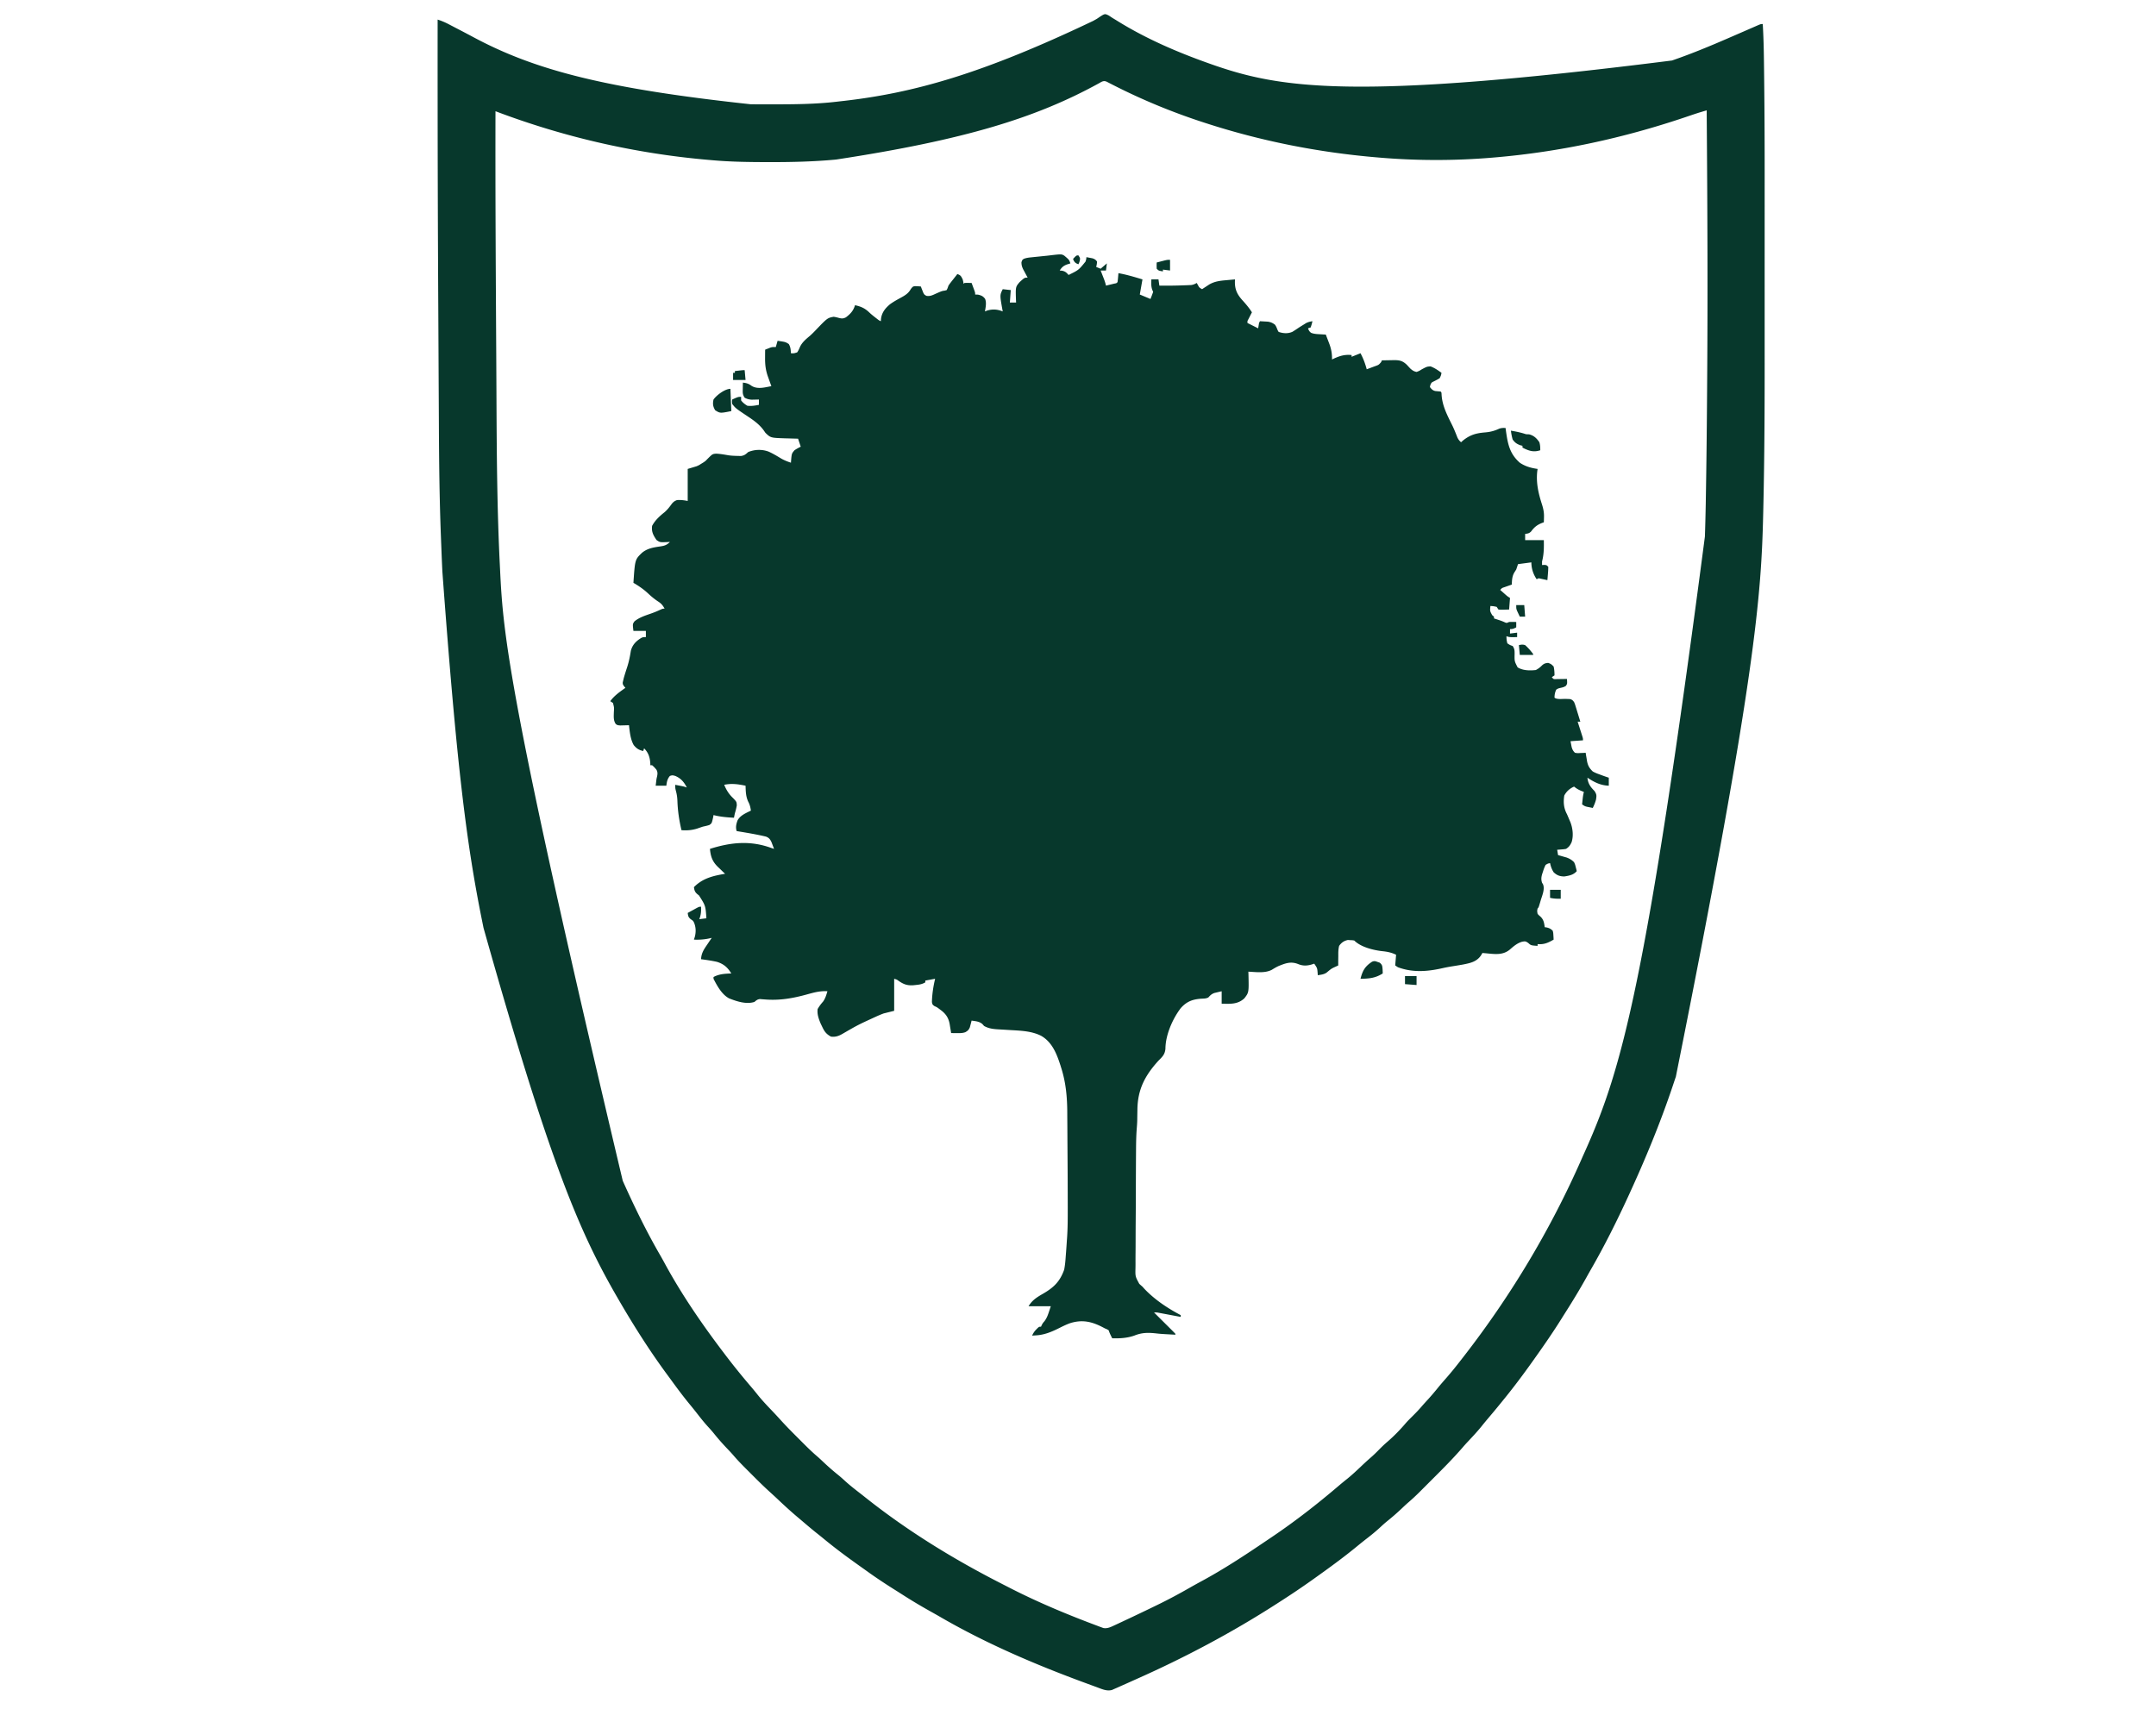<svg viewBox="490.24 0 2422.644 1942.08" version="1.1" xmlns="http://www.w3.org/2000/svg" style="max-height: 500px" width="2422.644" height="1942.08"><path fill="#07382C" d="M1686.324 287.457c5.349 4.561 5.349 4.561 6.676 8.543l-3.75 1.188c-3.955 1.458-5.921 3.222-8.25 6.812l2.75.25c3.7.854 4.741 2.023 7.25 4.75 11.282-5.517 11.282-5.517 19-15 .859-2.764.859-2.764 1-5 1.44.257 2.877.53 4.313.813l2.425.457c2.549.823 3.686 1.574 5.262 3.73-.313 3.188-.313 3.188-1 6l5 2 7-6-1 8h-6l1.059 2.703 1.379 3.547 1.37 3.516c.894 2.424 1.65 4.717 2.192 7.234 1.98-.475 3.96-.955 5.938-1.438l3.34-.808c2.616-.484 2.616-.484 3.722-1.754.233-1.682.413-3.371.563-5.063l.253-2.785L1747 307c9.247 1.615 18.02 4.292 27 7l-3 17 12 5c1.058-2.644 2.1-5.298 3-8l-.938-2.125c-1.47-3.98-1.227-7.678-1.062-11.875h8l1 7c9.447.111 18.872.012 28.313-.375l2.729-.094 2.571-.117 2.275-.095c2.359-.356 4.045-1.152 6.112-2.319l1.313 2.375c1.58 2.842 1.58 2.842 4.687 4.625l2.195-1.46 2.93-1.915 2.883-1.898c6.254-3.609 12.305-4.237 19.367-4.852l2.809-.262c2.271-.21 4.543-.415 6.816-.613l-.105 1.688c-.342 9.64 2.6 15.454 9.043 22.437 3.726 4.125 7.092 8.166 10.062 12.875-.36.699-.722 1.397-1.094 2.117l-1.406 2.758-1.406 2.742c-1.233 2.249-1.233 2.249-1.094 4.383l12 6 1-6 1-2c1.897.088 3.792.196 5.688.313l3.199.175c3.431.564 5.361 1.404 8.113 3.512 1.258 2.008 1.258 2.008 2.125 4.125.82 2.107.82 2.107 1.875 3.875 5.213 1.738 10.418 2.153 15.527-.129 2.553-1.545 5.013-3.182 7.473-4.871a375 375 0 0 1 5.313-3.313l2.363-1.488c2.455-1.267 4.603-1.79 7.324-2.199-.813 3.438-.813 3.438-2 7l-3 1c.912 2.279 1.562 3.705 3.625 5.094 3.216 1.227 6.195 1.34 9.625 1.531l3.828.227L1980 376c.984 2.56 1.962 5.123 2.938 7.688l.841 2.185c2.36 6.229 3.353 11.404 3.221 18.127l2.273-1.094c6.84-3.1 12.219-4.654 19.727-3.906v2l10-4c3.148 5.862 5.264 11.581 7 18a613.66 613.66 0 0 0 7.375-2.75l2.117-.766c4.029-1.451 4.029-1.451 6.725-4.59L2043 405a887.18 887.18 0 0 1 10.188-.188l2.908-.076c6.594-.068 10.093.576 14.966 5.237a3067.26 3067.26 0 0 1 3.876 4.187c2.372 2.116 3.944 3.16 7.062 3.84 2.965-1.107 2.965-1.107 5.875-2.938 5.713-3.034 5.713-3.034 9.813-3.312 4.6 1.736 8.378 4.333 12.312 7.25-.438 2.688-.438 2.688-2 6-2.238 1.447-4.546 2.585-6.934 3.766-2.332 1.158-2.332 1.158-3.628 4.046L2097 435c1.77 2.285 3.134 3.805 6.012 4.453 1.993.215 3.99.383 5.988.547 1 1 1 1 1.113 3.465.748 13.04 6.721 23.8 12.393 35.36 1.96 4.166 3.662 8.417 5.325 12.707 1.13 2.386 2.183 3.764 4.169 5.468l2.07-1.863c7.995-6.41 14.686-8.343 24.886-9.175 5.817-.496 10.44-1.652 15.748-4.129 2.568-.932 4.585-.98 7.296-.833l.516 3.805c2.028 14.318 4.161 25.188 15.484 35.195 6.176 4.192 12.674 5.956 20 7l-.395 2.762c-1.38 12.97 1.273 24.496 5.23 36.844 1.595 4.99 2.522 9.217 2.352 14.519l-.082 3.383L2225 587l-1.723.594c-5.736 2.222-8.931 4.74-12.574 9.699-2.136 2.14-3.748 2.37-6.703 2.707v7h21c.152 8.421.144 15.826-2 24v4l2.375-.125C2228 635 2228 635 2230 637a88.12 88.12 0 0 1-.375 7.625l-.172 2.14c-.141 1.746-.296 3.49-.453 5.235l-2.117-.473-2.758-.59-2.742-.597c-2.393-.572-2.393-.572-4.383.66a33.068 33.068 0 0 1-6-19l-15 2-2 6-2.063 3.25c-2.605 4.31-2.738 8.812-2.937 13.75l-2.336.805-3.039 1.07-3.023 1.055c-2.706.918-2.706.918-4.602 3.07a313729263.202 313729263.202 0 0 0 5.957 5.273c2.131 1.868 2.131 1.868 5.043 3.727l-1 13c-9.18.293-9.18.293-12 0l-2-3c-3.568-.736-3.568-.736-7-1-.616 5.677-.616 5.677 2 10.375l2 1.625v2l1.793.586c6.835 2.252 6.835 2.252 10.082 3.664 2.266 1.044 2.266 1.044 5.125-.25a65.305 65.305 0 0 1 4.188-.063L2194 699v6c-2.647 1.46-3.894 2-7 2v5l8-1v5c-8.571.143-8.571.143-12-1 .119 4.084.119 4.084 1 8 2.867 1.892 2.867 1.892 6 3 2.21 3.316 2.165 5.123 2.172 9.006-.18 8.104-.18 8.104 3.39 14.994 5.92 3.665 13.72 3.775 20.438 3 2.89-1.494 4.84-3.02 7.105-5.336 2.316-2.034 3.844-2.427 6.895-2.664 3.25 1.313 3.25 1.313 6 4 .804 3.337.987 6.575 1 10l-3 2c1.94 2.384 1.94 2.384 5.477 2.195 1.383-.013 2.765-.037 4.148-.07l2.14-.027c1.746-.024 3.49-.06 5.235-.098.364 5.46.364 5.46-1.215 7.805-2.107 1.41-3.872 1.806-6.347 2.32-2.413.624-2.413.624-4.438 1.875-1.448 2.928-1.961 5.74-2 9 2.326 2.326 9.053 1.357 12.387 1.43l2.418.093 2.218.06c2.582.544 3.392 1.32 4.977 3.417.983 2.36.983 2.36 1.824 5.105l.928 2.979.936 3.104.97 3.138c.79 2.556 1.57 5.113 2.342 7.674h-3l.55 1.712c.82 2.554 1.635 5.108 2.45 7.663l.867 2.695.82 2.578.762 2.38C2269 830 2269 830 2269 832l-14 1 .813 4.25.457 2.39c.86 2.78 1.609 4.349 3.73 6.36 2.968.484 2.968.484 6.188.25l3.292-.11 2.52-.14.48 3.07c.235 1.352.47 2.704.707 4.055l.307 2.016c.93 5.124 2.633 8.187 6.506 11.859 2.451 1.405 4.963 2.38 7.625 3.313.668.25 1.335.5 2.023.76A250.8 250.8 0 0 0 2298 874v9c-9.2-.307-16.405-3.937-24-9 .616 6.466 3.272 10.272 7.813 14.813 2.637 3.843 2.56 5.49 1.785 9.93-.872 3.294-2.1 6.196-3.598 9.257-1.44-.284-2.876-.577-4.313-.875l-2.425-.492C2271 906 2271 906 2268 904c.964-9.41.964-9.41 2-14l-3.25-1.313c-2.913-1.24-5.31-2.638-7.75-4.687-4.955 2.236-8.374 5.2-11 10-1.231 7.536-.63 14.24 3 21a378.894 378.894 0 0 1 2.625 6.125c.425.993.85 1.985 1.29 3.008 2.612 6.9 3.553 15.238 1.296 22.355-1.728 3.609-2.804 5.24-6.211 7.512-2.48.414-2.48.414-5.188.625l-2.73.227L2240 955l1 6 2.668.734 3.52 1.016 3.48.984c3.513 1.335 5.68 2.614 8.332 5.266 1.145 2.578 1.145 2.578 1.813 5.25l.707 2.703.48 2.047c-3.647 4.287-8.617 5.165-14 6-5.161-.095-8.115-1.19-11.938-4.688-2.215-3.559-3.17-6.255-4.062-10.312-2.466.47-2.466.47-5 2-1.235 2.52-2.086 4.661-2.875 7.313l-.68 2.013c-1.236 3.907-1.735 6.753-.445 10.674l1.125 1.875c2.226 5.405-.996 12.6-2.625 18l-.684 2.336c-1.682 5.655-1.682 5.655-2.816 6.789-.586 2.787-.586 2.787 0 6 1.268 1.47 1.268 1.47 2.875 2.813 3.889 3.439 4.48 7.185 5.125 12.187l2.25.313c3.05.762 4.48 1.53 6.75 3.687.61 2.48.61 2.48.75 5.188l.172 2.73.078 2.082c-6.242 3.581-10.754 5.67-18 5v2c-7.448-.505-7.448-.505-10.438-3.188-2.92-2.065-3.43-2.06-6.812-1.5-5.551 1.546-9.477 4.957-13.75 8.688-8.464 7.147-17.972 5.085-28.473 4.219L2156 1071l-1.625 2.75c-4.946 7.248-12.22 8.63-20.375 10.25a511.938 511.938 0 0 1-10.806 1.798c-4.064.644-8.08 1.371-12.092 2.28-17.012 3.834-33.474 5.12-50.102-1.078l-3-2 1-12c-5.488-2.685-10.216-3.515-16.25-4.125-9.843-1.201-23.455-4.58-30.75-11.875-2.122-.356-2.122-.356-4.625-.438l-2.54-.183c-4.393.962-7.238 2.931-9.835 6.621-.968 3.804-.98 7.465-.938 11.375l-.048 3.098A312.94 312.94 0 0 0 1994 1085l-2.2 1.039c-5.365 2.45-5.365 2.45-9.862 6.149-3.072 2.873-6.878 3.153-10.938 3.812l-.113-1.828c-.45-6.166-.45-6.166-3.887-11.172l-3.063 1c-5.295 1.478-9.754 1.61-14.874-.5-8.19-3.25-13.978-1.09-21.868 2.055-2.76 1.249-5.138 2.654-7.695 4.257-7.775 4.161-17.953 2.571-26.5 2.188l.105 3.078c.492 20.271.492 20.271-4.652 26.922-7.494 6.897-15.772 6.183-25.453 6v-14l-5.25 1.25-2.953.703c-3.133 1.173-4.578 2.592-6.797 5.047-2.722 1.36-5.088 1.227-8.125 1.375-9.804.733-16.222 3.181-22.875 10.625-9.199 12.112-17.071 30.09-17.188 45.5-.538 6.44-3.368 9.095-7.812 13.5-15.123 16.628-23.517 32.38-23.688 55.438-.042 2.623-.088 5.247-.136 7.87l-.034 3.463c-.076 3.507-.355 6.983-.637 10.478-.577 7.999-.69 15.978-.73 23.993-.01 1.575-.022 3.15-.034 4.726-.036 5.112-.062 10.224-.085 15.337l-.012 2.647c-.036 8.253-.067 16.506-.089 24.759a6025.34 6025.34 0 0 1-.16 31.53c-.056 7.42-.085 14.84-.094 22.261-.007 4.422-.025 8.842-.072 13.264a884.152 884.152 0 0 0-.039 12.455c0 1.519-.013 3.038-.038 4.556-.258 9.712-.258 9.712 4.261 18.035A97.473 97.473 0 0 0 1774 1446l2.203 2.477c11.592 12.167 25.975 21.737 40.797 29.523v2l-2.43-.459a9452.12 9452.12 0 0 0-10.882-2.041l-3.827-.723-3.662-.683c-1.115-.21-2.23-.42-3.38-.635-2.836-.54-2.836-.54-5.819-.459l2.203 2.187c2.686 2.668 5.37 5.34 8.05 8.012l3.493 3.472c1.67 1.658 3.338 3.32 5.004 4.981l1.59 1.576A208.646 208.646 0 0 1 1811 1499v1c-16.58-.904-16.58-.904-22.375-1.563-8.782-.891-15.471-.79-23.734 2.54-7.975 2.823-16.5 3.307-24.891 3.023-1.524-2.983-2.94-5.818-4-9-1.761-1.08-1.761-1.08-4-2l-2.734-1.438c-12.36-6.403-23.025-8.81-36.661-4.5-4.189 1.508-8.13 3.441-12.105 5.438-8.203 4.122-16.352 7.593-25.625 8.188l-2.82.199-2.055.113c1.315-2.908 2.734-5.006 5-7.25l1.563-1.578C1658 1491 1658 1491 1660 1491l.75-1.688c1.25-2.312 1.25-2.312 3.188-4.562 2.546-3.396 3.746-6.753 5.062-10.75l2-6h-25c4.207-7.012 9.563-10.201 16.517-14.223 11.85-6.885 18.727-13.519 23.483-26.777 1.033-5.14 1.47-10.276 1.813-15.5.11-1.432.223-2.863.337-4.294.315-4.067.585-8.136.85-12.206l.214-2.923c.823-11.269.838-22.542.825-33.835l-.001-2.358a9243.458 9243.458 0 0 0-.274-62.84c-.045-6-.084-12.002-.11-18.003-.027-5.93-.067-11.86-.117-17.79-.017-2.221-.028-4.442-.035-6.663-.054-17.362-1.49-33.69-6.752-50.338l-.914-2.934c-4.186-13.007-9.335-26.186-21.738-33.257-11.155-5.63-23.984-5.753-36.246-6.52l-3.77-.242a721.927 721.927 0 0 0-7.423-.424c-6.189-.378-11.21-.812-16.659-3.873l-1.813-2.063c-3.471-3.074-7.696-3.286-12.187-3.937l-.516 2.082-.734 2.73-.703 2.708c-1.237 2.93-2.316 3.9-5.047 5.48-3.378 1.242-6.68 1.101-10.25 1.063l-3.266-.028L1559 1161l-.516-3.29c-.244-1.445-.488-2.89-.734-4.335l-.332-2.16c-1.216-6.978-4.11-11.631-9.855-15.902l-2.247-1.7c-2.309-1.7-2.309-1.7-5.07-2.93-2.246-1.683-2.246-1.683-2.84-4.511.248-9.047 1.522-17.365 3.594-26.172l-11 2v2c-3.587 2.152-6.858 2.606-11 3l-2.547.27c-6.795.412-10.763-1.017-16.36-4.86-2.131-1.571-2.131-1.571-5.093-2.41v36l-12 3c-2.916 1.12-5.684 2.247-8.5 3.563l-2.264 1.032c-18.066 8.313-18.066 8.313-35.263 18.249-4.308 2.525-7.963 3.77-12.973 3.156-5.158-2.787-7.266-5.554-9.75-10.813l-1.734-3.582c-2.275-5.41-4.271-10.69-3.516-16.605 1.766-3.09 3.696-5.66 6.063-8.313 2.617-3.63 3.68-7.434 4.937-11.687-7.78-.53-14.576 1.23-22.012 3.306-16.477 4.571-31.422 7.329-48.63 5.89l-2.717-.2-2.421-.213c-2.836.277-4.069 1.412-6.22 3.217-9.192 2.975-19.878-.583-28.523-3.996-8.156-4.4-13.375-13.97-17.477-22.004v-2c6.458-3.454 12.763-3.684 20-4-4.118-6.745-8.43-10.569-16-13-5.945-1.332-11.965-2.191-18-3 .34-6.559 2.897-10.597 6.563-15.938l1.576-2.36A591.129 591.129 0 0 1 1290 1054l-2.017.465c-6.08 1.379-11.763 1.773-17.983 1.535l1.063-3.438c1.336-5.336 1.166-10.59-.95-15.707-1.1-2.097-1.1-2.097-3.676-3.793-2.846-2.408-2.915-3.499-3.437-7.062 2.122-1.172 4.248-2.338 6.375-3.5l1.828-1.012c4.57-2.488 4.57-2.488 6.797-2.488.18 5.22-.03 9.073-2 14l8-1c-.97-14.132-.97-14.132-8.281-25.625L1274 1005c-2.91-2.415-3.496-4.267-4-8 9.818-10.02 21.616-12.751 35-15l-2.738-2.598a5547.73 5547.73 0 0 1-3.574-3.465l-1.803-1.7c-6.174-6.037-8.135-11.691-8.885-20.237 23.494-7.44 45.363-9.662 69-1l3 1c-.594-1.608-1.2-3.211-1.813-4.813l-1.019-2.707c-1.56-3.313-2.829-4.967-6.277-6.289-10.862-2.587-21.88-4.36-32.891-6.191-1.339-4.325-.508-7.82 1-12 3.176-5.8 9.301-8.14 15-11-.514-3.768-1.195-6.724-3-10.063-2.718-5.75-2.806-11.663-3-17.937-8.316-1.712-15.603-2.804-24-1 2.54 5.999 5.19 10.363 9.938 14.875 4.012 4.198 4.012 4.198 4.23 8.246-.521 3.062-1.254 5.913-2.168 8.879-.35 1.663-.69 3.329-1 5-7.867-.425-15.362-1.025-23-3l-.34 2.082c-1.57 7.174-1.57 7.174-4.406 9.11-2.396.769-4.793 1.281-7.254 1.808a1110.72 1110.72 0 0 0-6.375 2.188c-6.006 1.86-11.378 2.263-17.625 1.812-2.588-10.905-4.194-21.712-4.57-32.912-.151-3.593-.546-6.865-1.461-10.35C1249 886 1249 886 1249 882a368299535.894 368299535.894 0 0 0 7.52 1.465C1259 884 1259 884 1262 885c-3.17-6.142-6.542-10.24-13-13-3.217-.838-3.217-.838-6 0-2.864 3.358-3.498 6.684-4 11h-12l.438-3.5c.082-.73.164-1.462.25-2.215.312-2.285.312-2.285.812-4.351.67-3.058.901-5.247-.703-7.993-1.512-1.823-2.956-3.45-4.797-4.941h-2l-.043-1.906c-.379-6.799-2.034-12.171-6.957-17.094l-1 3c-4.864-1.042-7.637-2.877-10.68-6.676-3.726-6.56-4.457-14.904-5.32-22.324l-2.738.105-3.574.082-3.551.106c-3.137-.293-3.137-.293-4.992-1.617-2.8-4.098-2.224-8.504-2.145-13.239.345-5.377.345-5.377-1-10.437l-3-2c4.546-6.332 10.74-10.507 17-15l-1.531-1.734c-1.469-2.266-1.469-2.266-1.5-4.282l.531-2.234.629-2.66c1.216-4.313 2.587-8.573 3.98-12.83 1.894-5.918 3.047-11.826 4.02-17.955 1.805-6.848 6.022-11.041 11.996-14.555C1213 716 1213 716 1216 716v-7h-14c-.931-7.684-.931-7.684 1.219-10.723 5.461-4.491 12.327-6.57 18.91-8.886a107.26 107.26 0 0 0 9.246-3.766C1235 684 1235 684 1237 684c-2.026-3.825-3.853-5.884-7.5-8.188-3.992-2.659-7.452-5.517-10.938-8.812-5.109-4.774-10.536-8.48-16.562-12 1.76-26.12 1.76-26.12 9.563-33.688 6.194-5.122 12.978-6.124 20.75-7.25 4.586-.69 7.418-1.56 10.687-5.062l-2.45.176c-8.763.37-8.763.37-12.612-2.301-3.64-5.4-5.772-9.205-4.938-15.875 3.243-6.226 8.545-11.056 14-15.375 3.328-2.912 5.724-6.054 8.29-9.637 1.819-2.114 3.11-3.025 5.71-3.988 4.326-.236 7.712.142 12 1v-36l10-3c2.761-1.233 2.761-1.233 5-2.688l2.531-1.542c2.54-1.716 2.54-1.716 4.688-4.008 5.638-5.59 5.638-5.59 9.736-5.918 4.637.202 9.182 1.033 13.751 1.813 3.554.531 7.011.655 10.607.718l3.55.086c3.797-.558 5.326-1.925 8.137-4.461 7.387-2.955 15.473-3.234 22.938-.438 4.963 2.21 9.561 5.022 14.21 7.82 3.534 2.005 6.998 3.358 10.852 4.618l.113-1.793c.707-8.497.707-8.497 3.887-12.207 2.272-1.539 4.544-2.749 7-4l-3-9-2.044-.044c-3.111-.075-6.22-.172-9.331-.269l-3.215-.068c-16.212-.547-16.212-.547-22.082-6.185l-2.078-2.997c-4.92-6.578-10.745-10.783-17.538-15.292-13.926-9.314-13.926-9.314-17.712-14.145-.313-2.813-.313-2.813 0-5 6.625-3 6.625-3 10-3v4c1.926 2.552 4.266 4.36 7 6 4.495.552 8.57-.136 13-1v-6l-2.23.07-2.957.055-2.918.07c-3.086-.208-5.159-.768-7.895-2.195-2.491-3.737-2.207-5.745-2.125-10.188l.055-3.855.07-2.957c4.108.494 6.551 1.182 9.813 3.688 6.77 4.085 14.824 1.64 22.187.312l-1.277-3.543-1.66-4.644-.842-2.33c-2.614-7.338-3.359-13.52-3.284-21.296l.014-2.677c.012-2.17.03-4.34.049-6.51a344.566 344.566 0 0 1 3.75-1.5l2.11-.844C1358 390 1358 390 1362 390l2-7c8.876 1.287 8.876 1.287 12.563 3.625 2.081 3.44 2.17 6.377 2.437 10.375 3.373.14 3.373.14 7-1 1.35-1.874 2.155-3.758 3.055-5.883 2.446-5.479 6.97-9.083 11.449-12.86a110.93 110.93 0 0 0 5.773-5.64c13.68-14.29 13.68-14.29 20.723-15.617 2.707.45 2.707.45 5.5 1.188 3.589.907 4.943 1.086 8.313-.57 5.106-3.905 8.38-7.425 10.187-13.618 6.636 1.428 11.07 3.385 15.98 8.086 2.198 2.083 4.502 3.934 6.895 5.789l2.242 1.742c1.835 1.43 1.835 1.43 3.883 2.383l.25-3.063c1.064-7.052 4.88-11.662 10.2-16.109 3.676-2.635 7.56-4.84 11.538-6.988 4.987-2.706 9.032-5.02 11.762-10.09 2.25-2.75 2.25-2.75 4.5-3.133 2.279.007 4.487.122 6.75.383.23.626.461 1.253.7 1.898l.987 2.477.95 2.46c1.242 2.297 1.242 2.297 3.539 3.63 3.977.754 6.773-.65 10.324-2.277 7.116-3.136 7.116-3.136 10.344-3.575L1554 326c1.075-2.225 1.075-2.225 2-5 1.579-2.372 3.351-4.584 5.125-6.813l1.418-1.81A946.628 946.628 0 0 1 1566 308c3.804 1.268 4.24 2.482 6 6 .688 2.813.688 2.813 1 5l1-1c2.67-.141 5.324-.042 8 0 .67 1.79 1.336 3.582 2 5.375l1.125 3.023C1586 329 1586 329 1586 331l3.188.125c3.755.862 5.668 1.67 8.011 4.777 1.718 4.5.56 9.458-.199 14.098l2.5-1c6.292-1.798 11.39-1.444 17.5 1l-.438-2.344c-2.861-16.057-2.861-16.057.438-22.656l9 1-1 14h7l-.14-3c-.485-14.557-.485-14.557 4.14-20 5.53-5 5.53-5 9-5l-1.566-2.852c-.667-1.257-1.332-2.515-1.996-3.773l-1.038-1.871c-1.62-3.11-2.402-5.313-2.365-8.84.965-2.664.965-2.664 2.643-3.78 2.839-1.08 5.42-1.395 8.443-1.7 1.183-.125 2.366-.25 3.584-.377l3.733-.37c2.436-.249 4.872-.5 7.308-.753l3.271-.327c16.077-1.925 16.077-1.925 19.307.1Z"/><path fill="#07382C" d="M1736.012 17.352c1.35.851 2.678 1.736 3.988 2.648 1.4.846 2.802 1.687 4.207 2.523l2.231 1.383C1778.258 43.598 1812.808 58.48 1848 71l2.027.722c78.025 27.7 159.997 41.602 518.973-3.722l2.01-.698c20.726-7.215 40.874-15.56 60.99-24.302l5.03-2.185 2.599-1.13 7.761-3.368a3479.44 3479.44 0 0 0 9.956-4.34l4.525-1.97 2.104-.925C2468.773 27 2468.773 27 2471 27c1.138 18.663 1.319 37.339 1.524 56.03.03 2.725.062 5.45.094 8.176.435 37.776.532 75.55.517 113.327a35847.973 35847.973 0 0 0 0 27.664c.003 17.507 0 35.015-.006 52.522-.004 14.809-.003 29.617.001 44.425a108443.14 108443.14 0 0 1 .004 58.118v2.808c-.001 6.328 0 12.656.002 18.983.013 36.887-.1 73.767-.59 110.65l-.03 2.334a5108.608 5108.608 0 0 1-1.008 55.018c-2.15 91.036-7.785 181.986-98.148 632.967-1.286 3.75-2.545 7.51-3.801 11.271-13.832 41.134-30.453 81.285-48.559 120.707l-.924 2.013c-13.034 28.368-26.918 56.185-42.508 83.245a773.735 773.735 0 0 0-4.736 8.426c-7.265 13.057-14.961 25.78-22.977 38.39a1501.832 1501.832 0 0 0-5.355 8.52c-8.422 13.43-17.343 26.467-26.5 39.406l-1.452 2.06c-10.772 15.282-21.835 30.366-33.548 44.94l-1.558 1.94c-6.093 7.575-12.255 15.085-18.564 22.48a433.478 433.478 0 0 0-8.253 10.017c-4.628 5.694-9.619 11.013-14.637 16.36a220.095 220.095 0 0 0-6.425 7.14c-10.744 12.414-22.371 24.032-33.988 35.618a4400.61 4400.61 0 0 0-7.403 7.41l-4.79 4.785-2.193 2.2a228.453 228.453 0 0 1-12.396 11.495c-2.949 2.557-5.767 5.252-8.606 7.93a263.298 263.298 0 0 1-15.554 13.457c-2.743 2.258-5.342 4.626-7.945 7.043-4.553 4.185-9.273 8.036-14.157 11.817a480.49 480.49 0 0 0-11.198 8.947c-15.577 12.812-31.908 24.667-48.333 36.361l-2.405 1.714c-12.324 8.763-24.856 17.142-37.595 25.286l-2.29 1.474c-50.163 32.303-103.168 60.395-157.668 84.615-2.047.913-4.09 1.832-6.133 2.754a1207.669 1207.669 0 0 1-9.766 4.348 735.228 735.228 0 0 0-5.338 2.393l-3.254 1.416-2.823 1.25c-5.963 1.64-11.652-1.146-17.228-3.207l-2.485-.906c-2.674-.977-5.345-1.962-8.015-2.95l-2.78-1.023c-56.105-20.66-111.807-44.483-163.537-74.615a629.61 629.61 0 0 0-8.523-4.815c-11.463-6.386-22.672-13.043-33.699-20.155a943.434 943.434 0 0 0-7.934-5.02c-10.77-6.77-21.32-13.749-31.633-21.195a767.067 767.067 0 0 0-5.386-3.84A1364.51 1364.51 0 0 1 1448 1754l-2.195-1.585c-10.64-7.707-20.997-15.666-31.124-24.034a474.322 474.322 0 0 0-6.869-5.506c-5.464-4.36-10.787-8.884-16.104-13.422-1.69-1.438-3.388-2.868-5.087-4.297-7.708-6.508-15.122-13.28-22.441-20.222-3.218-3.051-6.493-6.034-9.778-9.012-6.48-5.906-12.697-12.065-18.886-18.275-1.84-1.847-3.687-3.687-5.534-5.528-5.324-5.32-10.594-10.632-15.476-16.368-2.685-3.121-5.55-6.076-8.381-9.063-4.92-5.227-9.579-10.547-14.059-16.157-2.067-2.532-4.227-4.938-6.441-7.343-3.982-4.375-7.642-8.933-11.264-13.605a490.666 490.666 0 0 0-9.053-11.303c-7.204-8.749-13.966-17.778-20.616-26.952a906.994 906.994 0 0 0-4.762-6.48c-19.977-27.114-38.054-55.724-54.93-84.848l-1.565-2.7c-42.222-73.153-75.681-150.93-149.874-414.504a3931.38 3931.38 0 0 0-1.69-8.372c-17.524-86.712-28.522-174.64-44.559-392.299l-.166-3.465c-.393-8.32-.722-16.643-1.042-24.966-.11-2.84-.223-5.68-.336-8.52-1.67-42.396-2.17-84.757-2.362-127.181-.043-9.518-.096-19.035-.148-28.553a63165.04 63165.04 0 0 1-.263-51.515c-.078-16.228-.16-32.455-.25-48.683-.528-95.574-.85-191.145-.745-327.242 4.324 1.4 8.228 3.021 12.262 5.125l1.768.918c1.888.982 3.773 1.97 5.658 2.957l3.945 2.052a1521.634 1521.634 0 0 1 16.726 8.811c69.004 36.987 148.63 57.794 311.676 75.34l4.793.021c5.078.02 10.156.025 15.235.026l2.62.001c24.81.007 49.505-.064 74.176-2.998 2.255-.266 4.51-.52 6.767-.773 79.324-8.98 156.308-30.54 280.772-89.894l2.328-1.274c2.318-1.298 2.318-1.298 4.587-2.897 6.357-4.17 6.357-4.17 10.699-2.063Zm-11.262 76.44c-69.869 38.39-150.095 63.44-295.063 85.52l-2.72.247c-23.205 2.072-46.301 2.648-69.592 2.629l-2.184-.001c-21.793-.01-43.469-.216-65.191-2.187l-4.508-.39C1203.81 172.453 1123.68 154.053 1047 125c-.232 87.681.288 175.36.796 263.04l.072 12.425.017 3.058c.079 13.631.15 27.263.212 40.895.291 63.475.64 126.907 3.79 190.318.114 2.288.226 4.577.337 6.865 3.442 70.695 8.757 141.28 137.776 685.399l1.527 3.4c12.478 27.642 25.828 54.963 41.084 81.184 1.724 2.998 3.376 6.03 5.025 9.069 19.136 35.134 42.166 68.532 66.364 100.347l1.288 1.701c9.242 12.206 18.9 24.082 28.84 35.726a372.973 372.973 0 0 1 8.06 9.823c5.191 6.385 10.88 12.292 16.554 18.246 3.178 3.337 6.284 6.73 9.38 10.145 5.89 6.467 12.036 12.669 18.231 18.843 1.847 1.84 3.687 3.687 5.528 5.534 5.331 5.334 10.652 10.616 16.399 15.507 2.936 2.518 5.72 5.197 8.533 7.85a265.28 265.28 0 0 0 15.62 13.523c2.543 2.082 4.962 4.252 7.38 6.477 5.56 5.059 11.453 9.635 17.395 14.231a556.098 556.098 0 0 1 5.132 4.046c47.767 38.017 99.964 69.98 154.302 97.638a2717.69 2717.69 0 0 1 9.065 4.644c31.454 16.066 64.346 29.754 97.418 42.129l2.597.995 2.348.852 1.962.723c4.458.831 8.292-1.083 12.265-2.934l3.116-1.443 3.337-1.569 3.485-1.624A2525.21 2525.21 0 0 0 1788 1805l2.858-1.386c12.45-6.053 24.567-12.556 36.576-19.442a564.62 564.62 0 0 1 12.863-7.13c24.927-13.47 48.521-28.99 71.96-44.863 2.46-1.664 4.924-3.32 7.388-4.976 26.035-17.58 50.89-36.942 74.78-57.33 3.25-2.77 6.55-5.46 9.888-8.123 5.531-4.494 10.694-9.349 15.854-14.259 3.27-3.108 6.567-6.155 9.978-9.108 3.27-2.838 6.33-5.785 9.355-8.883 3.051-3.097 6.123-6.12 9.438-8.938 7.648-6.547 14.705-13.839 21.222-21.503 2.345-2.624 4.837-5.089 7.34-7.559 3.726-3.681 7.299-7.433 10.7-11.418 2.173-2.514 4.424-4.95 6.675-7.395 4.05-4.44 7.88-9.006 11.652-13.683 2.882-3.5 5.86-6.907 8.848-10.316 5.679-6.504 11.078-13.182 16.343-20.023a993.747 993.747 0 0 1 3.696-4.763c52.63-67.802 97.345-142.507 131.904-221.086 1.589-3.613 3.207-7.213 4.827-10.812C2312.438 1201.65 2340.266 1105.567 2406 603l.085-2.493c.756-22.608 1.077-45.226 1.407-67.843l.033-2.244c.508-34.8.798-69.602 1.022-104.405l.063-9.498c.544-82.652.385-165.281-.61-292.517l-4.755 1.42-2.675.798c-3.446 1.048-6.85 2.19-10.261 3.348l-4.307 1.456-2.25.76C2313.893 155.328 2242.515 170.828 2169 177l-2.159.184c-42.289 3.548-85.563 3.487-127.841-.184l-2.251-.191c-65.636-5.611-130.1-18.393-192.749-38.809l-1.957-.636c-35.324-11.508-69.761-25.78-102.81-42.759l-2.807-1.437-2.456-1.273c-3.807-1.73-5.745-.013-9.22 1.897ZM2118 2042c21.281-.047 42.562-.082 63.843-.104 9.883-.01 19.767-.024 29.65-.047 8.624-.02 17.248-.033 25.872-.037 4.557-.003 9.115-.009 13.672-.023 44.969-.14 44.969-.14 64.4 4.024l2.475.518c22.085 4.833 39.564 16.588 52.807 35.067 12.553 19.79 16.086 45.878 11.048 68.685-.79 3.023-1.74 5.968-2.767 8.917l-.875 2.762c-6.312 17.95-20.57 31.49-37.125 40.05-6.17 2.955-12.442 5.254-19 7.188 0 3.47 2.489 6.206 4.313 9.063l1.361 2.154c4.592 7.248 9.258 14.449 13.935 21.642 2.302 3.543 4.596 7.092 6.891 10.641a10956.327 10956.327 0 0 0 10.688 16.5l1.346 2.078c2.735 4.225 5.45 8.462 8.153 12.707 20.207 38.317 20.207 38.317 52.236 63.825 10.868 2.042 25.426 2.207 35.077-3.61 6.13-4.981 8.524-10.404 9.643-18.038.834-9.257.633-18.569.616-27.855l.01-7.262c.009-5.87.007-11.738.002-17.607-.005-4.772-.006-9.543-.003-14.315v-2.065l.003-4.153c.005-12.952-.001-25.904-.012-38.856-.009-11.1-.007-22.2.002-33.3a29688.067 29688.067 0 0 0 .007-42.873l-.001-2.055c-.002-4.764 0-9.528.006-14.293.006-6.416.001-12.832-.01-19.248-.003-2.353-.002-4.705.002-7.057.006-3.215-.001-6.43-.011-9.644l.013-2.808c-.049-8.22-.7-16.148-6.267-22.571-9.942-8.325-20.553-8.377-33-9v-9h241v94h-9l-.456-1.95c-7.808-34.5-7.808-34.5-30.81-60.245-27.315-16.756-59.527-12.205-90.734-12.805v128c24.756-2.85 24.756-2.85 42.832-17.332 11.572-16.816 14.71-37.837 17.168-57.668h9v166h-9l-.288-1.857c-3.457-21.947-7.663-47.471-25.61-62.76-7.733-5.334-16.864-6.453-25.98-7.465l-2.375-.271c-1.915-.218-3.831-.433-5.747-.647.085 13.562.18 27.123.288 40.685.05 6.298.096 12.597.134 18.895.037 6.089.083 12.177.136 18.266.018 2.312.034 4.625.045 6.937-1.035 22.219-1.035 22.219 6.397 42.217 5.79 4.545 11.664 5.176 18.777 5.238l2.669.025c1.875.014 3.75.024 5.626.032 1.88.012 3.76.032 5.64.062 27.069.43 52.453-4.847 72.872-23.834 16.289-15.879 23.833-37.25 30.416-58.523h9c-.673 10.975-2.045 21.825-3.469 32.723l-.728 5.632c-.506 3.908-1.014 7.815-1.523 11.722-.653 5.006-1.3 10.013-1.947 15.02-.5 3.865-1 7.73-1.503 11.594-.24 1.847-.48 3.695-.718 5.542-.332 2.572-.668 5.144-1.005 7.716l-.296 2.304c-.436 3.312-.961 6.518-1.811 9.747-43.11.435-86.218.77-129.33.97a57958.974 57958.974 0 0 0-18.346.089c-16.405.082-32.808.232-49.212.407-16.837.178-33.674.283-50.512.322a2519.52 2519.52 0 0 0-31.157.262 1218.9 1218.9 0 0 1-21.379.107 440.45 440.45 0 0 0-12.326.108c-23.967.567-23.967.567-30.185-4.102-3.98-4.403-6.378-9.267-8.525-14.755-1.628-3.815-3.928-7.132-6.278-10.533l-1.49-2.295-1.213-1.87c-3.708-5.72-7.376-11.466-11.047-17.21a3703.788 3703.788 0 0 0-13.5-21 3716.688 3716.688 0 0 1-13.5-21c-5.46-8.542-5.46-8.542-10.941-17.07l-1.33-2.067c-.856-1.318-1.72-2.63-2.592-3.937-2.71-4.085-5.156-8.242-7.512-12.543-.61-1.056-1.22-2.113-1.85-3.2a137.89 137.89 0 0 1-3.42-6.283c-1.914-3.224-3.36-5.116-6.355-7.4-3.093-.684-6.131-.746-9.29-.783l-2.539-.083A400.137 400.137 0 0 0 2226 2215c.085 13.449.18 26.897.288 40.346.05 6.245.096 12.491.134 18.737.037 6.037.083 12.073.136 18.11.018 2.293.034 4.587.045 6.881-1.21 21.768-1.21 21.768 6.397 40.926 6.947 6.645 13.677 7.365 22.875 8.125l2.953.262c2.39.21 4.781.413 7.172.613v10h-148v-10l4.094-.332 5.406-.48 2.688-.213c7.758-.713 15.169-2.175 20.812-7.975 8.872-14.267 6.147-34.67 6.13-50.85 0-2.153.003-4.307.005-6.46.004-5.804.003-11.608 0-17.412-.003-6.1 0-12.202 0-18.303.003-10.241 0-20.483-.005-30.725-.005-11.806-.003-23.612.002-35.418.005-10.174.005-20.347.003-30.521-.002-6.06-.002-12.12.001-18.18.003-5.7.001-11.4-.005-17.1 0-2.08 0-4.16.002-6.24 1.762-26.796 1.762-26.796-7.985-50.068-8.59-6.888-20.622-6.843-31.148-7.723v-9Zm108 18v137c36.568 1.294 36.568 1.294 68.785-13.777 14.488-14.54 18.036-34.846 18.238-54.593-.164-18.83-3.432-38.545-16.238-53.157-19.216-18.718-45.35-15.473-70.785-15.473ZM18 2042h151v9l-4.313.332-5.687.48-2.832.213c-7.968.697-15.294 2.101-21.168 7.975-8.96 11.776-6.342 31.11-6.414 45.117a8012.35 8012.35 0 0 0-.187 25.055c-.047 7.27-.109 14.541-.168 21.812-.088 11.005-.158 22.01-.231 33.016h101l-.438-49.688-.13-15.62-.088-9.337c-.019-2.06-.036-4.12-.052-6.18 1.285-23.186 1.285-23.186-6.542-43.925-10.223-8.365-21.004-8.612-33.75-9.25v-9h151v9l-4.242.262c-15.552.8-15.552.8-28.606 8.492-6.474 7.576-6.451 17.317-6.406 26.834l-.01 3.086c-.007 3.387-.001 6.773.005 10.16l-.01 7.315c-.009 5.92-.007 11.84-.002 17.761.005 4.814.006 9.628.003 14.443v2.081l-.003 4.187c-.005 13.066.001 26.133.012 39.2.009 11.196.007 22.393-.002 33.59a30188.805 30188.805 0 0 0-.007 43.236l.001 2.073c.002 4.805 0 9.61-.006 14.415-.006 6.474-.001 12.948.01 19.423.003 2.373.002 4.745-.002 7.118-.006 3.245.001 6.49.011 9.736l-.013 2.827c.05 8.427.472 17.203 6.267 23.761 7.446 5.824 15.19 7.267 24.438 7.625l2.505.117c2.019.094 4.038.177 6.057.258v10H188v-10l3.586-.113c16.145-.443 16.145-.443 29.941-8.094 10.042-12.226 6.814-35.46 6.887-50.297a8827.593 8827.593 0 0 0 .187-26.192c.047-7.602.109-15.205.168-22.808.087-11.499.158-22.997.231-34.496H128c.12 19.742.12 19.742.258 39.484.06 8.06.118 16.12.164 24.181.037 6.503.083 13.007.136 19.51.018 2.473.034 4.945.045 7.418-1.373 22.51-1.373 22.51 6.397 42.407 7.658 7.053 15.382 8.084 25.313 8.563l2.533.13c2.051.106 4.102.207 6.154.307v10H18v-10l3.55-.078c15.205-.451 15.205-.451 28.45-7.36 9.519-12.195 7.287-28.447 7.259-43.132l.01-7.159c.009-5.786.007-11.571.002-17.357-.005-4.706-.006-9.412-.003-14.118v-2.036l.003-4.098c.005-12.779-.001-25.558-.012-38.337-.009-10.944-.007-21.887.002-32.83a28873.794 28873.794 0 0 0 .007-42.291l-.001-2.028c-.002-4.696 0-9.39.006-14.086.005-6.33.001-12.66-.01-18.99-.003-2.317-.002-4.634.002-6.951C58.461 2077.84 58.461 2077.84 51 2060c-9.983-8.3-20.522-8.375-33-9v-9Zm506 0c19.682-.07 39.364-.123 59.046-.155 9.14-.016 18.282-.037 27.423-.071 7.979-.03 15.957-.05 23.936-.056 4.214-.004 8.429-.013 12.643-.035 47.128-.238 90.55 6.456 125.577 40.442 11.41 11.496 19.854 25.121 26.375 39.875l.834 1.881c9.344 21.42 14.545 44.743 15.166 68.119l.062 1.97c1.16 41.23-8.434 86.809-37.062 118.03l-1.617 1.775c-20.193 21.848-45.27 33.946-73.946 41.1l-2.242.579c-19.9 4.61-40.72 3.823-61.008 3.749-4.064-.013-8.127-.014-12.191-.016-7.66-.006-15.32-.023-22.98-.043-8.735-.022-17.47-.033-26.206-.043-17.937-.021-35.873-.056-53.81-.101v-10l3.84-.113c1.7-.066 3.398-.132 5.097-.2l2.518-.068c8.206-.351 15.943-1.951 22.041-7.795 4.847-5.879 5.755-12.375 6.097-19.806l.12-2.371c.45-9.894.427-19.79.416-29.692l.006-6.452c.004-5.787.003-11.574 0-17.362-.003-6.089 0-12.178 0-18.268.003-10.221 0-20.442-.005-30.664-.005-11.775-.003-23.55.002-35.326.005-10.155.005-20.31.003-30.465-.002-6.046-.002-12.091.001-18.137.003-5.686.001-11.373-.005-17.06 0-2.072 0-4.145.002-6.218.01-9.693-.057-19.366-.563-29.049l-.111-2.21c-.408-6.864-1.39-12.157-5.709-17.557-10.341-8.226-20.958-8.547-33.75-9.187v-9Zm111 19a137630.234 137630.234 0 0 0-.111 115.232c-.01 12.802-.025 25.604-.043 38.406-.019 13.137-.03 26.273-.034 39.41-.003 8.105-.012 16.211-.028 24.317-.012 6.216-.013 12.431-.01 18.647 0 2.55-.005 5.1-.012 7.65-.01 3.478-.008 6.957-.003 10.436l-.017 3.063c.012 9.711.012 9.711 5.07 17.651 9.641 6.617 21.286 5.706 32.415 3.973 10.627-2.211 19.293-6.042 27.773-12.785l3.063-2.188c25.48-22.25 31.442-64.305 33.74-95.98.425-8.292.442-16.592.447-24.894l.002-2.945c-.043-39.487-3.914-87.466-32.252-117.993l-2.004-2.313c-11.936-13.013-27.72-18.229-44.996-19.687-4.001-.114-7.998-.095-12-.063l-3.215.014c-2.595.012-5.19.028-7.785.049Z"/><path fill="#07382C" d="M814 2042c19.682-.07 39.364-.123 59.046-.155 9.14-.016 18.282-.037 27.423-.071 7.979-.03 15.957-.05 23.936-.056 4.214-.004 8.429-.013 12.643-.035 47.677-.24 90.566 6.54 126.014 41.005 30.564 30.685 41.756 76.3 42.126 118.374-.1 38.147-9.76 81.032-36.188 109.938l-1.667 1.826c-20.67 22.263-45.542 34.726-74.896 42.049l-2.242.579c-19.9 4.61-40.72 3.823-61.008 3.749-4.064-.013-8.127-.014-12.191-.016-7.66-.006-15.32-.023-22.98-.043-8.735-.022-17.47-.033-26.206-.043-17.937-.021-35.873-.056-53.81-.101v-10l3.84-.113c1.7-.066 3.398-.132 5.097-.2l2.518-.068c8.513-.364 15.776-2.1 22.107-8.006 4.929-5.53 5.597-11.901 5.992-18.98l.128-2.253c.505-9.832.458-19.668.447-29.51l.006-6.517c.004-5.849.003-11.698 0-17.547-.003-6.151 0-12.303 0-18.454.003-10.325 0-20.65-.005-30.977-.005-11.9-.003-23.8.002-35.699.005-10.258.005-20.516.003-30.774-.002-6.108-.002-12.217.001-18.326.003-5.745.001-11.49-.005-17.237 0-2.095 0-4.19.002-6.287 1.607-25.226 1.607-25.226-6.383-47.865-10.341-8.226-20.958-8.547-33.75-9.187v-9Zm111 19a137630.234 137630.234 0 0 0-.111 115.232c-.01 12.802-.025 25.604-.043 38.406-.019 13.137-.03 26.273-.034 39.41-.003 8.105-.012 16.211-.028 24.317-.012 6.216-.013 12.431-.01 18.647 0 2.55-.005 5.1-.012 7.65-.01 3.478-.008 6.957-.003 10.436l-.017 3.063c.012 9.711.012 9.711 5.07 17.651 9.641 6.617 21.286 5.706 32.415 3.973 10.617-2.209 19.317-6.024 27.773-12.785l1.852-1.324c22.204-16.882 29.19-52.103 33.128-77.797 2.029-14.917 2.304-29.787 2.332-44.816l.012-2.846c.035-17.15-.85-34.338-4.074-51.217l-.515-2.722c-5.514-27.972-15.807-57.336-39.985-74.598-14.125-9.011-30.3-10.876-46.75-10.742l-3.215.013c-2.595.012-5.19.028-7.785.049Zm2059-19h144v9c-1.158.182-2.315.364-3.508.55l-4.617.762-2.305.358c-4.688.788-8.365 2.003-12.57 4.33l-3 1c-1.102 1.698-1.102 1.698-2 4l-1.563 3.375c-2.746 6.925-2.603 13.698-2.642 21.046l-.03 3.461c-.032 3.766-.057 7.532-.081 11.298l-.063 7.843c-.05 6.173-.095 12.346-.138 18.519-.05 7.03-.105 14.06-.16 21.09-.114 14.456-.22 28.912-.323 43.368l3.832-3.35 2.156-1.884a608.117 608.117 0 0 0 7.012-6.266 829.036 829.036 0 0 1 10.938-9.688c3.237-2.845 6.429-5.74 9.628-8.628a537.057 537.057 0 0 1 6.372-5.622c3.228-2.81 6.4-5.678 9.562-8.562a642.735 642.735 0 0 1 11.473-10.223 651.599 651.599 0 0 0 7.027-6.277 829.036 829.036 0 0 1 10.938-9.688 718.073 718.073 0 0 0 7.062-6.312 683.28 683.28 0 0 1 9-8c20.072-15.386 20.072-15.386 31.203-36.707.22-6.96.22-6.96-3.203-12.793-5.797-3.993-11.016-4.946-17.938-5.75l-2.939-.379c-2.373-.304-4.748-.59-7.123-.871v-9h113v9l-3.367.7c-16.582 3.567-26.82 10.412-39.633 21.3l-1.91 1.61c-6.96 5.867-13.753 11.881-20.457 18.038-2.587 2.31-5.24 4.495-7.945 6.664-5.748 4.636-11.098 9.646-16.481 14.692-4.67 4.377-9.504 8.547-14.379 12.695a8690.886 8690.886 0 0 0-3.578 3.051l-1.83 1.56a386.864 386.864 0 0 0-11.608 10.378c-4.647 4.306-9.453 8.332-14.394 12.296a74.538 74.538 0 0 0-5.98 5.579L3159 2162h-2c2.79 5.113 5.89 9.701 9.438 14.313a846.31 846.31 0 0 1 13 17.562l1.634 2.27 3.287 4.573c2.707 3.765 5.425 7.523 8.141 11.282 3.241 4.486 6.481 8.973 9.715 13.465A2367.69 2367.69 0 0 0 3219 2248.5c7.29 9.87 14.477 19.813 21.637 29.778 28.606 44.791 28.606 44.791 72.238 70.16 1.706.211 3.413.408 5.125.562v10h-151v-10c.953-.182 1.905-.364 2.887-.55 1.254-.252 2.508-.504 3.8-.762l3.762-.739c4.4-1.176 7.373-2.695 10.488-6.012 2.039-5.634.096-10.6-2.253-15.914-7.664-14.883-18.214-28.24-28.027-41.74-2.727-3.756-5.441-7.52-8.157-11.283l-3.25-4.5-6.5-9-1.625-2.25-3.248-4.498a8345.017 8345.017 0 0 0-8.162-11.287A2612.776 2612.776 0 0 1 3105 2210c-1.126.957-2.25 1.916-3.375 2.875l-1.898 1.617c-2.813 2.219-2.813 2.219-3.979 5.416l-.002 2.372-.017 2.723.012 2.995-.01 3.15c-.01 3.452-.003 6.904.003 10.356l-.005 7.19c-.003 5.036 0 10.07.01 15.105.012 6.44.005 12.88-.007 19.321-.007 4.956-.005 9.912 0 14.868.002 2.374 0 4.747-.005 7.12-.005 3.33.003 6.659.014 9.988l-.012 2.953c.051 8.363.608 16.393 6.271 22.951 8.28 6.76 17.704 7.218 28 8v10h-146v-10l3.586-.113c16.266-.35 16.266-.35 30.012-8.211 5.469-6.536 5.598-15.038 5.956-23.15l.128-2.811c.423-10.04.459-20.072.447-30.12l.006-6.138c.004-5.49.003-10.98 0-16.469-.003-5.788 0-11.577 0-17.365.003-9.716 0-19.432-.005-29.148-.005-11.176-.003-22.352.002-33.528.005-9.655.005-19.31.003-28.965-.002-5.74-.002-11.481.001-17.221.003-5.402.001-10.804-.005-16.206 0-1.963 0-3.926.002-5.889.01-10.178-.118-20.34-.516-30.512l-.092-2.725c-.315-7.064-.79-13.834-5.525-19.429v-2l-1.746-.872a293.215 293.215 0 0 1-4.224-2.154c-6-2.932-11.473-3.782-18.093-4.224l-2.912-.234A686.78 686.78 0 0 0 2984 2051v-9Zm-279 0h242v94h-10l-.471-2.089c-7.635-34.616-7.635-34.616-30.732-60.247-27.781-16.529-57.443-12.042-89.797-12.664v128c22.328-2.574 22.328-2.574 40.422-14.754 11.635-16.56 16.126-35.889 18.203-55.746.375-3.5.375-3.5 1.375-4.5h9v166h-9c-1.908-1.908-1.564-4.77-1.9-7.335-2.649-20.127-7.918-42.895-24.1-56.665-8.531-5.968-19.062-7.547-29.23-8.536l-2.712-.266L2816 2207c.084 14.726.18 29.451.288 44.177.05 6.838.096 13.675.134 20.513.036 6.601.083 13.202.136 19.802.019 2.517.034 5.033.045 7.55.017 3.528.046 7.057.078 10.585l.007 3.143c.085 7.44.452 15.197 5.312 21.23 4.732 3.4 9.268 5.104 15.056 5.161l2.39.03 2.57.012 2.692.017c1.887.01 3.773.016 5.66.02 2.83.01 5.66.04 8.491.073 24.939.147 49.173-5.244 67.774-22.954L2929 2314l2.305-2.234c14.367-14.815 21.359-35.262 26.695-54.766h9c-2.135 34.168-7.657 68.042-12 102h-250v-10l3.586-.113c16.722-.33 16.722-.33 30.414-8.887 3.53-5.596 5.12-10.96 5.131-17.59l.012-2.718-.003-2.958.01-3.164c.008-3.503.01-7.007.011-10.51l.015-7.53c.013-6.823.02-13.645.024-20.467.003-4.262.007-8.523.012-12.784.012-11.804.022-23.607.026-35.41v-2.288a389560483.838 389560483.838 0 0 0 .002-6.894v-2.305c.005-12.326.022-24.652.046-36.978.023-12.66.036-25.321.037-37.982 0-7.106.007-14.213.025-21.319.017-6.684.018-13.367.01-20.05-.001-2.453.003-4.906.013-7.359.013-3.349.007-6.698-.004-10.047l.025-2.937c-.043-5.937-.994-10.27-3.392-15.71l-.938-2.375c-1.384-2.117-2.783-2.556-5.062-3.625l-1.97-1.026c-6-2.932-11.473-3.782-18.093-4.224l-2.912-.234A686.78 686.78 0 0 0 2705 2051v-9Zm-1591 0h242v94h-9c-1.648-4.602-2.837-9.256-4.003-13.995-5.12-20.606-12.124-38.094-30.56-50.13-25.886-14.803-59.711-10.342-87.437-10.875v128c19.412-2.773 32.477-4.644 44-20 9.765-15.756 13.122-34.842 15-53l1-2h9v166h-9l-.75-3.813-.563-2.761a615.932 615.932 0 0 1-1.5-7.758c-3.444-17.898-8.812-39.19-24.187-50.668-7.216-4.417-14.677-5.547-22.926-6.637l-2.942-.403c-2.377-.326-4.754-.645-7.132-.96.084 14.578.18 29.156.288 43.734.05 6.77.096 13.539.134 20.308.036 6.536.083 13.072.136 19.608.019 2.49.034 4.98.045 7.471.017 3.495.046 6.99.078 10.484l.007 3.104c.037 11.325.037 11.325 4.937 21.166l1.352 1.617c5.93 4.42 12.309 4.959 19.43 4.906l2.675.01c1.862.001 3.725-.004 5.587-.017 2.796-.016 5.59 0 8.386.02 25.135.03 49.779-5.53 68.23-23.665L1339 2313l2.246-2.215c12.78-13.378 19.705-32.292 24.809-49.75C1367 2258 1367 2258 1368 2257c2.67-.141 5.324-.042 8 0 0 34.234-7.619 68.047-12 102h-250v-10l3.586-.113c16.266-.35 16.266-.35 30.012-8.211 10.236-12.232 6.547-36.723 6.531-51.677l.006-6.511c.004-5.85.003-11.698 0-17.548-.003-6.15 0-12.301 0-18.452.003-10.327 0-20.655-.005-30.982-.005-11.9-.003-23.799.002-35.698.005-10.257.005-20.514.003-30.77-.002-6.109-.002-12.217.001-18.325.003-5.748.001-11.495-.005-17.242 0-2.095 0-4.19.002-6.286.01-9.747-.048-19.48-.52-29.217l-.094-2.197c-.343-6.076-1.503-11.102-5.519-15.771-9.991-8.3-21.607-8.38-34-9v-9Zm277 0a2246.1 2246.1 0 0 1 39.954-.984 981.26 981.26 0 0 0 18.556-.45c5.979-.207 11.953-.32 17.935-.369 2.272-.035 4.544-.103 6.814-.206 17.256-.752 17.256-.752 23.025 3.819 4.172 4.444 7.286 9.413 10.263 14.708 2.377 4.061 5.206 7.776 8.015 11.544 1.077 1.49 2.152 2.98 3.223 4.473A9552.77 9552.77 0 0 0 1528.5 2088a140120.864 140120.864 0 0 1 4.875 6.75l71.501 99.002 3.238 4.483c2.771 3.836 5.542 7.673 8.312 11.511l1.719 2.381 3.19 4.422a4417.59 4417.59 0 0 0 8.863 12.225l2.163 2.974L1634 2234c.07-18.907.123-37.815.155-56.722.016-8.78.037-17.56.071-26.341.03-7.66.05-15.319.056-22.978.004-4.05.013-8.1.035-12.15.02-3.823.027-7.647.022-11.471.001-1.392.007-2.784.019-4.176.1-12.597-.31-28.079-9.006-38.053-8.686-8.437-19.747-9.821-31.352-11.109v-9h96v9l-2.457.516c-15.168 2.966-15.168 2.966-27.543 11.484-6.462 10.83-7.301 22.716-7.278 35.073-.01 1.73-.01 1.73-.018 3.496-.017 3.832-.02 7.664-.023 11.496-.008 2.76-.02 5.521-.03 8.281-.022 5.926-.038 11.852-.048 17.778-.014 8.567-.04 17.134-.068 25.702a40634.75 40634.75 0 0 0-.113 41.708c-.03 13.499-.065 26.998-.105 40.496l-.007 2.525-.037 12.541c-.104 34.635-.193 69.27-.273 103.904-1.456.039-2.913.067-4.37.09-.81.017-1.622.034-2.458.05-2.172-.14-2.172-.14-4.257-1.583l-1.364-2.045-1.608-2.301-1.63-2.523a7183.593 7183.593 0 0 0-3.637-5.27l-1.845-2.737c-2.83-4.145-5.832-8.157-8.831-12.181a13091491140896.832 13091491140896.832 0 0 0-5.25-7.125l-49-66.5a12748.827 12748.827 0 0 1-12.32-16.73c-5.446-7.405-10.905-14.8-16.43-22.145-6.13-8.15-12.177-16.36-18.218-24.577-2.924-3.976-5.853-7.95-8.782-11.923l-3.5-4.75-1.75-2.375-21-28.5a12748.827 12748.827 0 0 1-12.32-16.73l-1.805-2.454a6536.295 6536.295 0 0 1-3.305-4.496 2049.373 2049.373 0 0 0-11.554-15.51l-1.683-2.244L1451 2106c-.047 26.374-.082 52.748-.104 79.121-.01 12.247-.024 24.494-.047 36.74-.02 10.678-.033 21.355-.037 32.033-.003 5.65-.009 11.301-.023 16.952-.014 5.326-.018 10.652-.015 15.978 0 1.947-.005 3.894-.012 5.842-.346 24.7-.346 24.7 10.238 46.334 10.443 7.686 20.24 9.474 33 10v10h-103v-10l3.113-.297c12.163-1.264 23.472-2.936 31.887-12.703 6.832-10.176 7.134-22.917 7.188-34.764l.024-2.854c.024-3.134.042-6.268.06-9.403l.05-6.768c.144-20.544.22-41.088.278-61.633l.025-8.237.006-2.067c.034-11.052.107-22.104.195-33.155.089-11.372.14-22.743.156-34.115.01-6.375.037-12.75.106-19.124.064-6 .08-11.996.061-17.996.002-2.194.02-4.388.057-6.582.195-12.26-.175-20.549-8.711-29.811L1423 2067a247.635 247.635 0 0 1-3.563-4.5c-7.794-8.531-17.525-9.853-28.437-11.5v-9Zm660.578 8.227 2.834 1.116c1.8.71 3.595 1.432 5.385 2.168 6.696 2.642 11.922 3.713 18.89 1.114 5.766-3.712 7.996-10.89 9.626-17.25L2089 2034h9v111h-9l-.775-2.484c-6.236-19.807-12.212-38.672-26.225-54.516l-1.48-1.875c-12.82-16.087-33.744-26.157-53.895-28.75-1.54-.141-3.082-.266-4.625-.375l-2.195-.164c-21.435-.8-41.046 7.629-56.993 21.539-20.462 19.185-30.492 43.567-36.062 70.625l-.458 2.184c-2.906 15.124-3.675 30.45-3.604 45.816l.005 2.547c.084 23.3 2.838 45.781 8.307 68.453l.553 2.348c5.797 23.973 17.958 47.719 39.527 60.916 6.663 3.892 13.436 6.812 20.92 8.736l2.605.68c25.532 5.379 52.362-.149 74.395-13.68 16.123-10.811 29.679-24.9 41.504-40.2l1.496-1.8h1c1.9 26.89 1.9 26.89-2.027 33.21-2.8 2.998-5.67 5.363-8.973 7.79a369.578 369.578 0 0 0-4.252 4.156C2057.94 2349.56 2032.2 2361.057 2005 2365l-1.966.286c-40.621 5.248-84.005-3.367-117.284-27.724-5.502-4.258-10.687-8.793-15.75-13.562l-2.012-1.816c-26.411-24.805-41.694-65.824-43.21-101.476-.142-4.695-.165-9.387-.153-14.083l.002-2.523c.084-28.072 6.03-53.881 18.373-79.102l1.075-2.208c13.403-27.199 33.301-49.565 58.925-65.792l1.937-1.227c46.601-28.975 97.58-25.14 146.641-5.546ZM356 2042h151v9l-4.242.262c-16.446.882-16.446.882-29.758 9.738-5.071 7.607-5.148 15.277-5.134 24.145l-.007 3.088c-.006 3.413-.005 6.826-.004 10.239l-.01 7.343c-.008 5.958-.011 11.916-.012 17.874 0 4.846-.003 9.691-.006 14.536a56706.66 56706.66 0 0 0-.012 41.245v4.492c0 12.014-.01 24.028-.023 36.043-.015 12.346-.022 24.693-.02 37.04 0 6.927-.003 13.855-.014 20.782a7343.3 7343.3 0 0 0-.003 19.551c.002 2.39 0 4.778-.007 7.167a2075.4 2075.4 0 0 0 .005 9.802l-.016 2.847c.048 9.234.651 17.286 7.26 24.115 5.362 4.526 11.375 6.66 18.331 7.007l2.422.127 2.5.12 2.547.13c2.067.106 4.135.207 6.203.307v10H356v-10l3.586-.113c16.282-.359 16.282-.359 30.012-8.278 10.115-11.608 6.546-34.517 6.531-48.906l.006-6.677c.004-6.008.003-12.016 0-18.024-.003-6.31 0-12.618 0-18.927.003-11.268 0-22.537-.006-33.805-.004-10.19-.003-20.38.001-30.57.006-11.871.008-23.742.005-35.613-.002-6.27-.002-12.54.001-18.81.003-5.897.001-11.793-.005-17.69 0-2.155 0-4.31.002-6.465 1.435-23.678 1.435-23.678-6.383-44.934-10.341-8.227-20.958-8.548-33.75-9.188v-9Zm3068.992-20.98c15.276 11.77 24.112 28.094 26.727 47.199 1.871 18.505-3.295 36.687-14.739 51.394L3435 2122l-1.574 1.918c-9.92 10.918-26.179 19.289-40.915 20.243-20.184.325-38.25-1.752-54.011-15.599a216.388 216.388 0 0 1-4.5-4.562l-2.137-2.078c-12.398-12.752-17.573-30.743-17.332-48.203.764-18.537 8.157-34.798 21.469-47.719l1.598-1.66c23.87-22.893 61.517-20.786 87.394-3.32Zm-87.976 18.386c-5.826 7.868-10.402 16.874-12.016 26.594l-.406 2.445a59.255 59.255 0 0 0 11.472 43.215c10.735 12.99 24.107 20.983 40.934 23.34 16.964 1.526 33.222-4.28 46.25-15.063 10.723-10.269 18.047-24.353 18.953-39.285.212-16.774-4.534-32.262-15.515-45.215-11.638-11.855-27.2-17.413-43.5-18.75-17.931.692-34.783 8.908-46.172 22.72Z"/><path fill="#07382C" d="M3347 2036c5.904-.05 11.808-.086 17.712-.11 2.004-.01 4.008-.023 6.011-.04 29.535-.251 29.535-.251 37.277 5.15 5.127 5.105 8.114 8.768 8.313 16.188-.087 5.436-.804 9.551-4.313 13.812-7.118 6-7.118 6-12 6 7.506 17.418 7.506 17.418 19 32l3 1v5h-24l-5.5-9.625-1.799-3.138c-2.42-4.223-4.83-8.449-7.174-12.714l-1.086-1.958c-.946-1.711-1.883-3.427-2.82-5.143-1.453-2.706-1.453-2.706-4.621-3.422.11 4.084.24 8.167.375 12.25.03 1.159.062 2.318.094 3.512l.117 3.379.095 3.11c.319 2.746.82 4.442 2.319 6.749 1.94.906 1.94.906 4.125 1.25l3.875.75v5h-41v-5l3.375-.75c3.588-.842 3.588-.842 4.836-2.97.964-2.785 1.036-5.062 1.032-8.01l.01-3.49-.023-3.753v-3.862c-.004-2.694-.01-5.388-.024-8.082-.017-3.453-.021-6.905-.02-10.357 0-3.295-.01-6.59-.018-9.886l-.003-3.76-.02-3.479-.011-3.065c-.028-2.66-.028-2.66-1.134-5.536-3.008-1.225-3.008-1.225-6-2v-5Zm28 5v33c9.273.002 9.273.002 16.25-5.125 3.223-5.295 4.26-10.497 3.188-16.625-1.18-4.249-2.788-6.632-6.438-9.25-4.45-1.712-8.204-2-13-2ZM2188 484c5.848.978 11.38 2.084 17 4l3.375.125c5.384 1.3 8.526 4.34 11.625 8.875.915 3.189 1 5.639 1 9-6.96 2.32-11.94.975-18.313-2.125L2201 503v-2l-2.688-.688c-3.99-1.58-5.73-2.869-8.312-6.312-.975-3.3-1.556-6.59-2-10Zm-877-47 1 25c-12.561 2.512-12.561 2.512-18.125-.938-2.527-4.127-2.91-7.342-1.875-12.062 3.35-4.803 12.79-12 19-12Zm727 644 2.688.938c2.83 2.524 2.76 3.568 3.124 7.25.085 1.603.155 3.207.188 4.812-8.256 5.264-15.434 5.86-25 6 2.34-9.13 5.035-13.984 13-19.18 2.476-1.015 3.52-.714 6 .18Zm-233-789v12l-8-1v2c-4.75-.75-4.75-.75-7-3-.125-3.625-.125-3.625 0-7a1595.96 1595.96 0 0 1 5.813-1.5l3.269-.844C1802 292 1802 292 1805 292Zm-478 124 1 11h-14v-8h2v-2c1.458-.168 2.917-.334 4.375-.5l2.46-.281C1325 416 1325 416 1327 416Zm742 681h13v10l-13-1v-9Zm163-97h12v10c-4.161.082-7.947-.018-12-1v-9Zm-35-275c2.927-.623 4.19-.86 7 0 3.398 3.016 6.267 6.375 9 10v1h-15l-1-11Zm-3-45h9l1 13h-6a411.23 411.23 0 0 1-2-4.25l-1.125-2.39C2194 684 2194 684 2194 680Zm-492-393c2 3 2 3 1.688 5.563C1703 295 1703 295 1702 297c-2.622-1.049-3.794-1.65-5.25-4.125L1696 291c3.75-4 3.75-4 6-4ZM462 1221l2 4h-2v-4Zm2-48 2 1Z"/></svg>